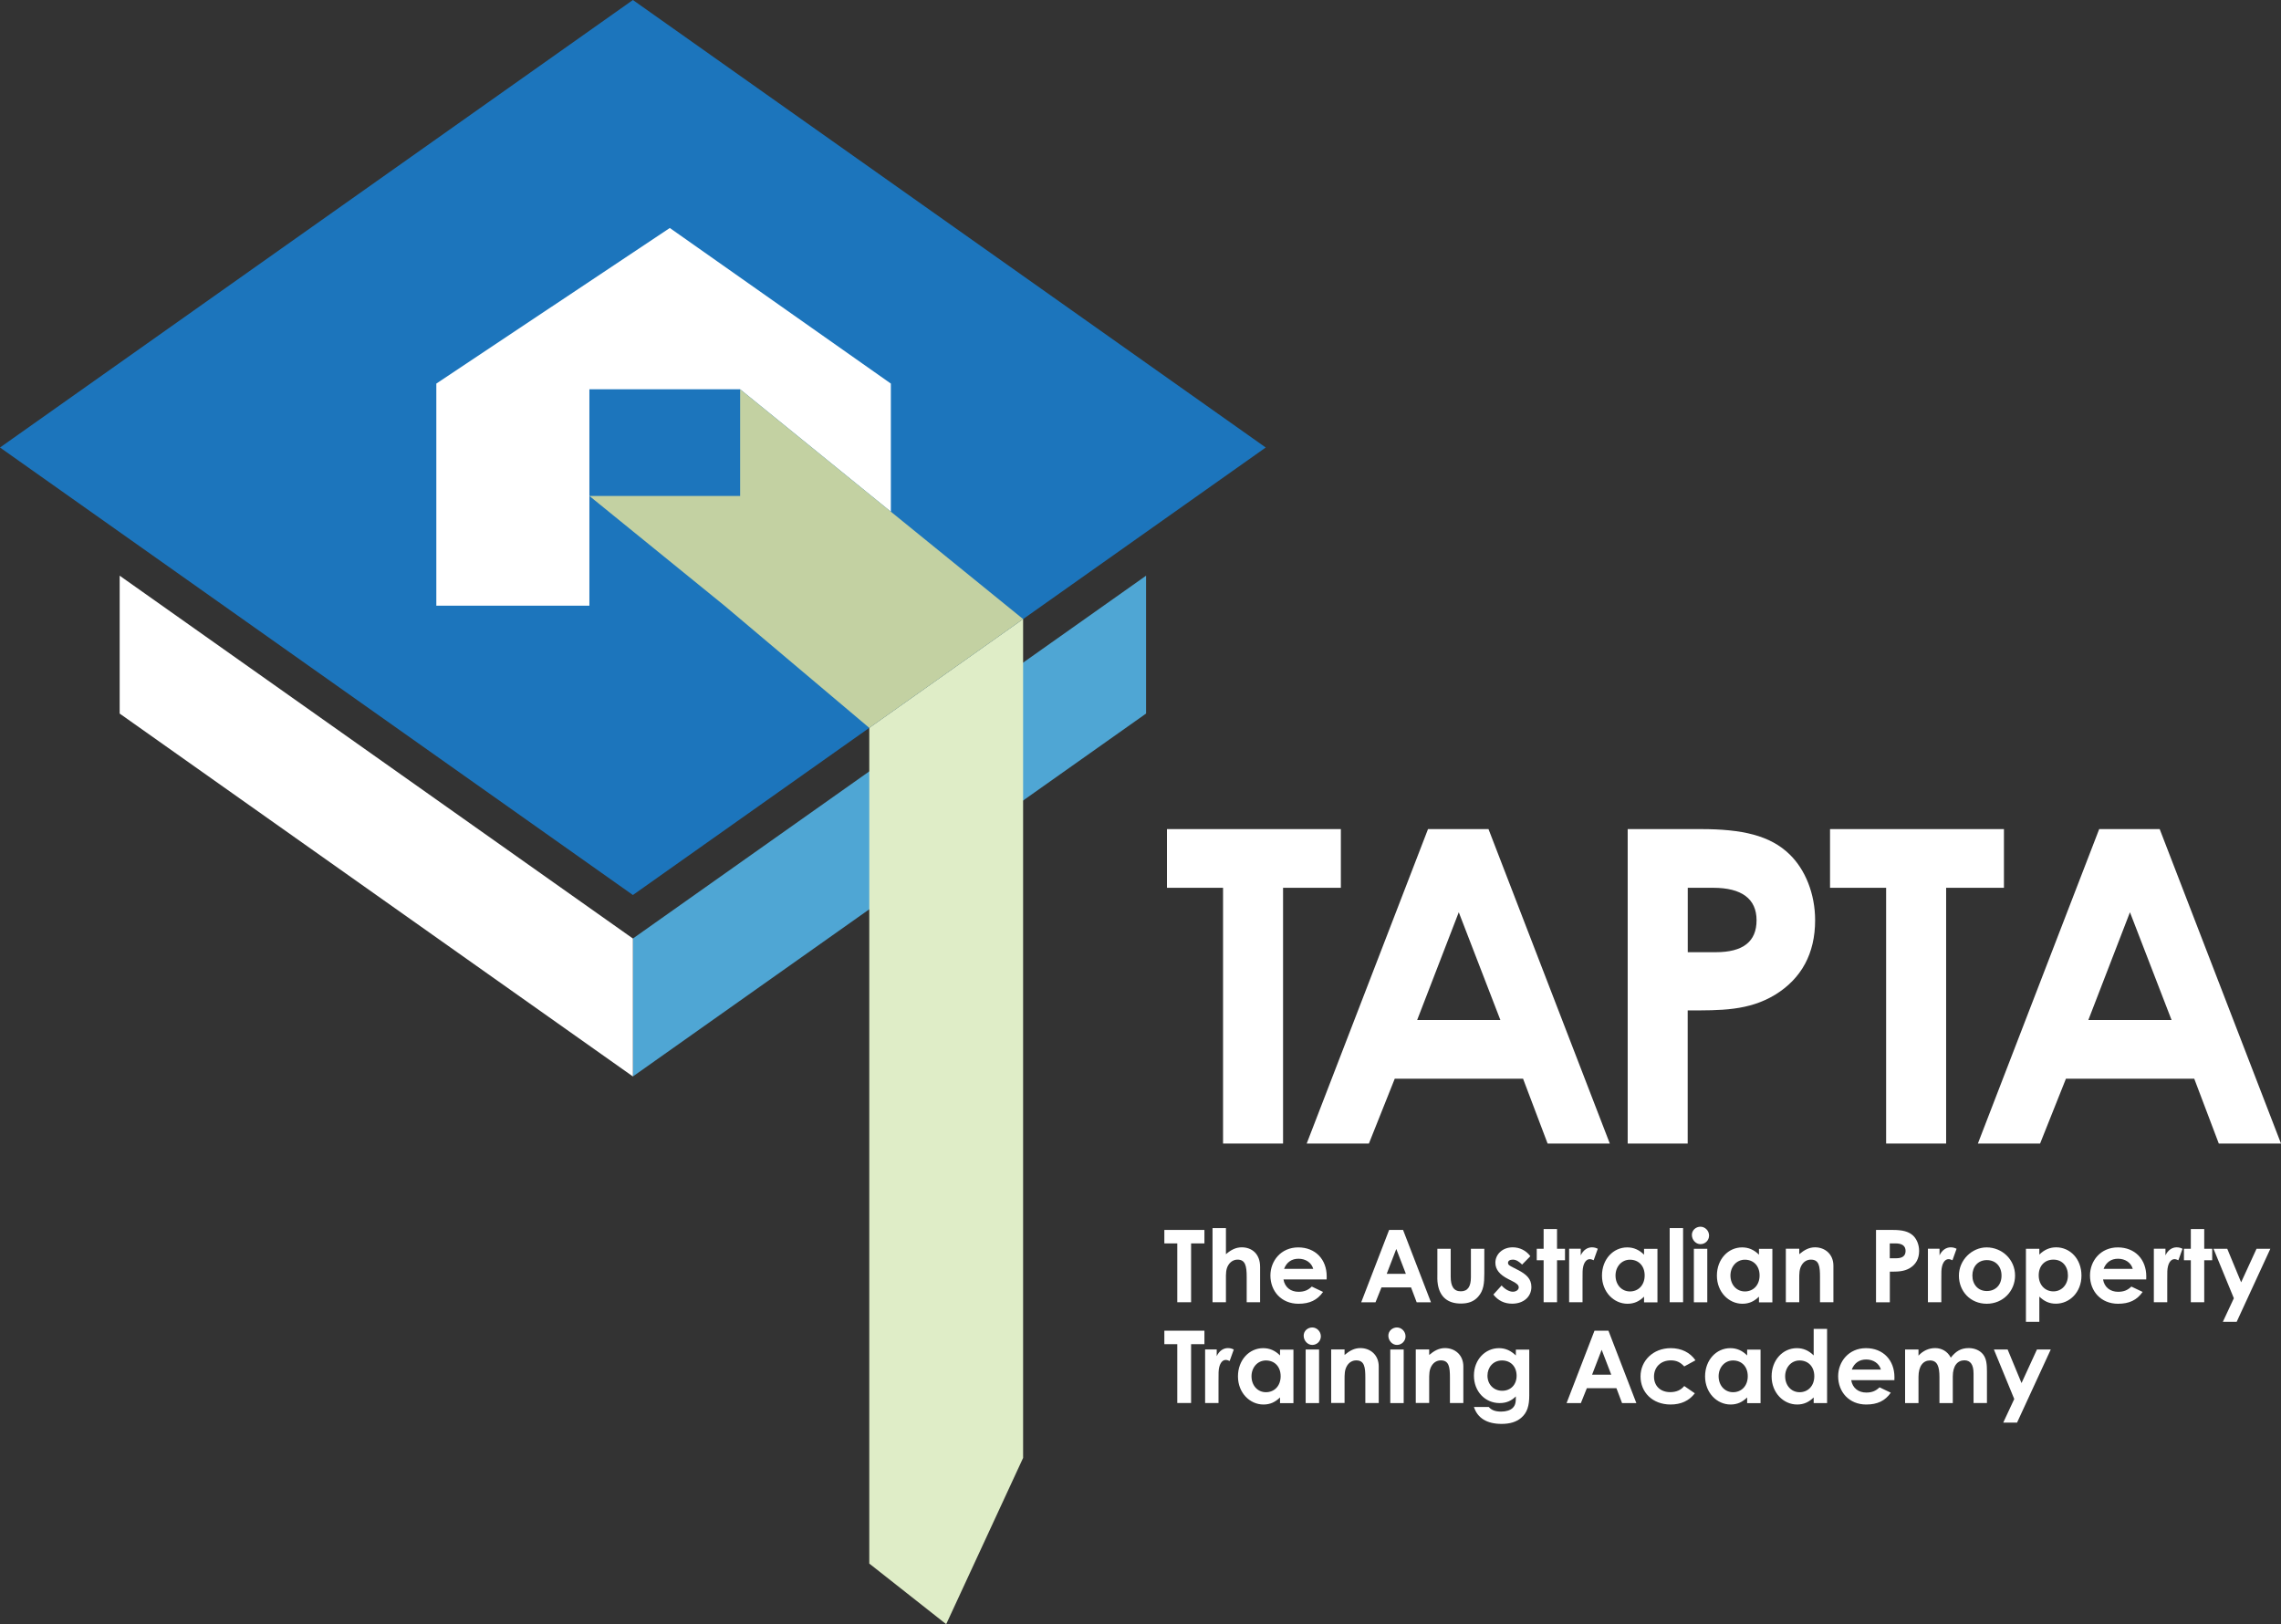 <svg xmlns="http://www.w3.org/2000/svg" id="Layer_2" viewBox="0 0 331.86 236.31"><rect x="0" y="0" width="331.86" height="236.31" fill="#333333" stroke="none"/><defs><style>.cls-1{fill:#c3d1a2;}.cls-1,.cls-2,.cls-3,.cls-4,.cls-5{stroke-width:0px;}.cls-2{fill:#4fa6d4;}.cls-3{fill:#dfedc7;}.cls-4{fill:#fff;}.cls-5{fill:#1c75bc;}</style></defs><g id="Layer_1-2"><polygon class="cls-5" points="92.08 0 0 65.11 92.08 130.22 184.15 65.11 92.08 0"></polygon><polygon class="cls-2" points="92.08 136.55 92.08 156.62 166.74 103.82 166.74 83.76 92.08 136.55"></polygon><polygon class="cls-4" points="92.08 136.55 17.41 83.76 17.41 103.82 92.08 156.62 92.08 136.55"></polygon><polygon class="cls-4" points="97.45 33.17 63.48 55.81 63.48 88.12 85.75 88.12 85.75 56.64 107.68 56.64 129.61 74.45 129.61 55.81 97.45 33.17"></polygon><polygon class="cls-3" points="126.47 105.9 126.47 227.49 137.66 236.31 148.85 212.12 148.85 90.07 126.47 105.9"></polygon><polygon class="cls-1" points="107.68 56.64 107.68 72.16 85.75 72.16 105.4 88.12 126.47 105.9 148.85 90.07 107.68 56.64"></polygon><path class="cls-4" d="M169.78,120.63h25.3v8.54h-8.41v37.21h-8.73v-37.21h-8.16v-8.54Z"></path><path class="cls-4" d="M207.77,120.63h8.79l17.65,45.75h-9.05l-3.57-9.43h-18.67l-3.76,9.43h-9.05l17.65-45.75ZM212.23,132.74l-6.05,15.67h12.11l-6.05-15.67Z"></path><path class="cls-4" d="M236.82,120.63h10.64c5.92,0,10.07.89,12.93,3.7,2.23,2.17,3.69,5.67,3.69,9.56,0,4.84-1.98,8.47-5.8,10.83-3.89,2.36-7.96,2.29-12.74,2.29v19.37h-8.73v-45.75ZM245.55,138.54h4.08c3.95,0,5.93-1.53,5.93-4.65s-2.17-4.72-6.31-4.72h-3.7v9.37Z"></path><path class="cls-4" d="M266.25,120.63h25.3v8.54h-8.41v37.21h-8.73v-37.21h-8.16v-8.54Z"></path><path class="cls-4" d="M305.42,120.63h8.79l17.65,45.75h-9.05l-3.57-9.43h-18.67l-3.76,9.43h-9.05l17.65-45.75ZM309.88,132.74l-6.05,15.67h12.11l-6.05-15.67Z"></path><path class="cls-4" d="M169.41,178.95h5.82v1.96h-1.94v8.56h-2.01v-8.56h-1.88v-1.96Z"></path><path class="cls-4" d="M176.41,178.68h1.95v3.8c.75-.65,1.47-1,2.3-1,1.47,0,2.67.95,2.67,2.84v5.15h-1.95v-3.68c0-1.58-.19-2.52-1.33-2.52-.54,0-1.01.28-1.32.76-.4.62-.37,1.32-.37,2.13v3.31h-1.95v-10.79Z"></path><path class="cls-4" d="M192.49,187.97c-.84,1.19-1.94,1.72-3.58,1.72-2.48,0-4.08-1.82-4.08-4.11,0-2.13,1.54-4.09,4.05-4.09s4.14,1.76,4.14,4.22c0,.18-.01.26-.01.44h-6.28c.19,1.16,1.07,1.8,2.18,1.8.84,0,1.39-.23,1.94-.76l1.64.78ZM191.06,184.61c-.26-.91-1.1-1.47-2.14-1.47-.97,0-1.72.48-2.1,1.47h4.24Z"></path><path class="cls-4" d="M202.11,178.95h2.02l4.06,10.53h-2.08l-.82-2.17h-4.3l-.87,2.17h-2.08l4.06-10.53ZM203.14,181.73l-1.39,3.61h2.79l-1.39-3.61Z"></path><path class="cls-4" d="M209.11,181.69h1.95v4.06c0,1.39.44,2.13,1.47,2.13s1.47-.72,1.47-2.04v-4.15h1.95v3.59c0,1.44-.09,2.49-.91,3.4-.62.69-1.42.98-2.51.98-1.88,0-3.03-.95-3.34-2.77-.1-.63-.07-1-.07-1.64v-3.56Z"></path><path class="cls-4" d="M219.44,186.1c-1.25-.63-1.88-1.39-1.88-2.38,0-1.22,1.03-2.24,2.52-2.24,1.01,0,1.94.45,2.57,1.29l-1.2,1.22c-.44-.44-.88-.72-1.35-.72-.4,0-.7.16-.7.47s.28.43.7.65l.72.37c1.29.66,1.98,1.33,1.98,2.49,0,1.39-1.1,2.43-2.8,2.43-1.13,0-2.05-.45-2.73-1.33l1.2-1.32c.45.53,1.11.91,1.63.91.48,0,.86-.28.86-.63s-.32-.59-.86-.87l-.66-.34Z"></path><path class="cls-4" d="M224.58,178.82h1.95v2.87h1.16v1.67h-1.16v6.11h-1.95v-6.11h-1v-1.67h1v-2.87Z"></path><path class="cls-4" d="M229.97,182.67c.37-.81,1-1.19,1.64-1.19.41,0,.66.12.85.21l-.6,1.67c-.15-.07-.37-.16-.57-.16-.56,0-1,.65-1.04,1.79-.01.43-.01.91-.01,1.33v3.15h-1.95v-7.79h1.69v.98Z"></path><path class="cls-4" d="M239.19,188.66c-.69.67-1.42,1.03-2.41,1.03-1.98,0-3.71-1.7-3.71-4.09s1.64-4.11,3.67-4.11c.94,0,1.74.35,2.45,1.06v-.85h1.95v7.79h-1.95v-.82ZM235.04,185.58c0,1.33.88,2.32,2.1,2.32s2.14-.91,2.14-2.33-.91-2.29-2.14-2.29-2.1,1.03-2.1,2.3Z"></path><path class="cls-4" d="M242.92,178.68h1.95v10.79h-1.95v-10.79Z"></path><path class="cls-4" d="M248.65,179.77c0,.69-.56,1.25-1.25,1.25s-1.25-.63-1.25-1.35c0-.67.57-1.19,1.25-1.19s1.25.59,1.25,1.29ZM246.44,181.69h1.95v7.79h-1.95v-7.79Z"></path><path class="cls-4" d="M255.91,188.66c-.69.67-1.42,1.03-2.41,1.03-1.98,0-3.71-1.7-3.71-4.09s1.64-4.11,3.67-4.11c.94,0,1.74.35,2.45,1.06v-.85h1.95v7.79h-1.95v-.82ZM251.76,185.58c0,1.33.88,2.32,2.1,2.32s2.14-.91,2.14-2.33-.91-2.29-2.14-2.29-2.1,1.03-2.1,2.3Z"></path><path class="cls-4" d="M261.77,182.48c.75-.63,1.44-1,2.3-1,1.45,0,2.67,1,2.67,2.67v5.32h-1.95v-3.68c0-1.54-.13-2.52-1.32-2.52-.54,0-1.01.26-1.32.75-.4.63-.38,1.33-.38,2.14v3.31h-1.95v-7.79h1.95v.79Z"></path><path class="cls-4" d="M272.93,178.95h2.45c1.36,0,2.32.21,2.98.85.51.5.85,1.31.85,2.2,0,1.11-.45,1.95-1.33,2.49-.89.54-1.83.53-2.93.53v4.46h-2.01v-10.53ZM274.94,183.07h.94c.91,0,1.36-.35,1.36-1.07s-.5-1.09-1.45-1.09h-.85v2.16Z"></path><path class="cls-4" d="M282.17,182.67c.37-.81,1-1.19,1.64-1.19.41,0,.66.12.85.21l-.6,1.67c-.15-.07-.37-.16-.57-.16-.56,0-1,.65-1.04,1.79-.01.43-.01.91-.01,1.33v3.15h-1.95v-7.79h1.69v.98Z"></path><path class="cls-4" d="M293.17,185.58c0,2.26-1.75,4.11-4.12,4.11s-4.05-1.8-4.05-4.09,1.91-4.11,4.03-4.11c2.27,0,4.14,1.79,4.14,4.09ZM286.96,185.58c0,1.32.84,2.26,2.1,2.26s2.14-.88,2.14-2.24-.86-2.26-2.14-2.26-2.1.95-2.1,2.24Z"></path><path class="cls-4" d="M296.7,182.54c.7-.7,1.51-1.06,2.45-1.06,2.01,0,3.68,1.67,3.68,4.11s-1.74,4.09-3.72,4.09c-.98,0-1.7-.35-2.41-1.03v3.67h-1.95v-10.63h1.95v.85ZM296.61,185.56c0,1.41.94,2.33,2.14,2.33s2.11-.98,2.11-2.32-.82-2.3-2.11-2.3-2.14.92-2.14,2.29Z"></path><path class="cls-4" d="M311.73,187.97c-.84,1.19-1.94,1.72-3.58,1.72-2.48,0-4.08-1.82-4.08-4.11,0-2.13,1.54-4.09,4.05-4.09s4.14,1.76,4.14,4.22c0,.18-.01.26-.01.44h-6.28c.19,1.16,1.07,1.8,2.18,1.8.84,0,1.39-.23,1.94-.76l1.64.78ZM310.29,184.61c-.26-.91-1.1-1.47-2.14-1.47-.97,0-1.72.48-2.1,1.47h4.24Z"></path><path class="cls-4" d="M315.04,182.67c.37-.81,1-1.19,1.64-1.19.41,0,.66.12.85.21l-.6,1.67c-.15-.07-.37-.16-.57-.16-.56,0-1,.65-1.04,1.79-.01.43-.01.91-.01,1.33v3.15h-1.95v-7.79h1.69v.98Z"></path><path class="cls-4" d="M318.74,178.82h1.95v2.87h1.16v1.67h-1.16v6.11h-1.95v-6.11h-1v-1.67h1v-2.87Z"></path><path class="cls-4" d="M322.05,181.69h1.99l2.02,4.88,2.24-4.88h2.01l-4.9,10.63h-2.01l1.6-3.43-2.96-7.2Z"></path><path class="cls-4" d="M169.41,193.61h5.82v1.96h-1.94v8.56h-2.01v-8.56h-1.88v-1.96Z"></path><path class="cls-4" d="M177.01,197.33c.37-.81,1-1.19,1.64-1.19.41,0,.66.12.85.21l-.6,1.67c-.15-.07-.37-.16-.57-.16-.56,0-1,.65-1.04,1.79-.01.43-.01.91-.01,1.33v3.15h-1.95v-7.79h1.69v.98Z"></path><path class="cls-4" d="M186.23,203.32c-.69.67-1.42,1.03-2.41,1.03-1.98,0-3.71-1.7-3.71-4.09s1.64-4.11,3.67-4.11c.94,0,1.74.35,2.45,1.06v-.85h1.95v7.79h-1.95v-.82ZM182.08,200.24c0,1.33.88,2.32,2.1,2.32s2.14-.91,2.14-2.33-.91-2.29-2.14-2.29-2.1,1.03-2.1,2.3Z"></path><path class="cls-4" d="M192.17,194.43c0,.69-.56,1.25-1.25,1.25s-1.25-.63-1.25-1.35c0-.67.57-1.19,1.25-1.19s1.25.59,1.25,1.29ZM189.96,196.35h1.95v7.79h-1.95v-7.79Z"></path><path class="cls-4" d="M195.62,197.14c.75-.63,1.44-1,2.3-1,1.45,0,2.67,1,2.67,2.67v5.32h-1.95v-3.68c0-1.54-.13-2.52-1.32-2.52-.54,0-1.01.26-1.32.75-.4.63-.38,1.33-.38,2.14v3.31h-1.95v-7.79h1.95v.79Z"></path><path class="cls-4" d="M204.49,194.43c0,.69-.56,1.25-1.25,1.25s-1.25-.63-1.25-1.35c0-.67.57-1.19,1.25-1.19s1.25.59,1.25,1.29ZM202.27,196.35h1.95v7.79h-1.95v-7.79Z"></path><path class="cls-4" d="M207.93,197.14c.75-.63,1.44-1,2.3-1,1.45,0,2.67,1,2.67,2.67v5.32h-1.95v-3.68c0-1.54-.13-2.52-1.32-2.52-.54,0-1.01.26-1.32.75-.4.63-.38,1.33-.38,2.14v3.31h-1.95v-7.79h1.95v.79Z"></path><path class="cls-4" d="M222.49,203.02c0,1.51-.29,2.52-1.19,3.28-.7.59-1.64.87-2.83.87-2.14,0-3.5-.84-4.03-2.46h2.16c.4.47.98.67,1.8.67.72,0,1.31-.19,1.66-.51.47-.44.48-.97.48-1.7-.65.63-1.35.97-2.36.97-2.1,0-3.74-1.67-3.74-4s1.66-3.99,3.64-3.99c.97,0,1.73.37,2.46,1.06v-.85h1.95v6.67ZM216.41,200.15c0,1.29.92,2.2,2.14,2.2s2.1-.86,2.1-2.18-.84-2.23-2.13-2.23-2.11,1.01-2.11,2.21Z"></path><path class="cls-4" d="M231.99,193.61h2.02l4.06,10.53h-2.08l-.82-2.17h-4.3l-.87,2.17h-2.08l4.06-10.53ZM233.02,196.4l-1.39,3.61h2.79l-1.39-3.61Z"></path><path class="cls-4" d="M246.58,202.72c-.84,1.09-2.01,1.63-3.53,1.63-2.65,0-4.37-1.8-4.37-4.08s1.82-4.12,4.4-4.12c1.53,0,2.82.63,3.59,1.77l-1.63.89c-.56-.59-1.1-.88-1.95-.88-1.5,0-2.45,1.01-2.45,2.36s.92,2.26,2.36,2.26c.87,0,1.55-.29,2.04-.89l1.54,1.06Z"></path><path class="cls-4" d="M254.19,203.32c-.69.67-1.42,1.03-2.41,1.03-1.98,0-3.71-1.7-3.71-4.09s1.64-4.11,3.67-4.11c.94,0,1.74.35,2.45,1.06v-.85h1.95v7.79h-1.95v-.82ZM250.04,200.24c0,1.33.88,2.32,2.1,2.32s2.14-.91,2.14-2.33-.91-2.29-2.14-2.29-2.1,1.03-2.1,2.3Z"></path><path class="cls-4" d="M263.87,203.32c-.69.67-1.42,1.03-2.41,1.03-1.98,0-3.71-1.7-3.71-4.09s1.64-4.11,3.67-4.11c.94,0,1.74.35,2.45,1.06v-3.86h1.95v10.79h-1.95v-.82ZM259.72,200.24c0,1.33.88,2.32,2.1,2.32s2.14-.91,2.14-2.33-.91-2.29-2.14-2.29-2.1,1.03-2.1,2.3Z"></path><path class="cls-4" d="M275.09,202.63c-.84,1.19-1.94,1.72-3.58,1.72-2.48,0-4.08-1.82-4.08-4.11,0-2.13,1.54-4.09,4.05-4.09s4.14,1.76,4.14,4.22c0,.18-.01.26-.01.44h-6.28c.19,1.16,1.07,1.8,2.18,1.8.84,0,1.39-.23,1.94-.76l1.64.78ZM273.65,199.27c-.26-.91-1.1-1.47-2.14-1.47-.97,0-1.72.48-2.1,1.47h4.24Z"></path><path class="cls-4" d="M284.12,204.14h-1.95v-3.77c0-1.51-.29-2.43-1.38-2.43-.97,0-1.67.79-1.67,2.39v3.81h-1.95v-7.79h1.95v.89c.66-.72,1.51-1.1,2.43-1.1s1.79.46,2.27,1.39c.72-.91,1.44-1.39,2.61-1.39.87,0,1.64.35,2.08.91.51.64.57,1.5.57,2.52v4.56h-1.95v-4.3c0-1.28-.45-1.91-1.33-1.91-.98,0-1.69.76-1.69,2.36v3.84Z"></path><path class="cls-4" d="M290.1,196.35h1.99l2.02,4.88,2.24-4.88h2.01l-4.9,10.63h-2.01l1.6-3.43-2.96-7.2Z"></path></g></svg>